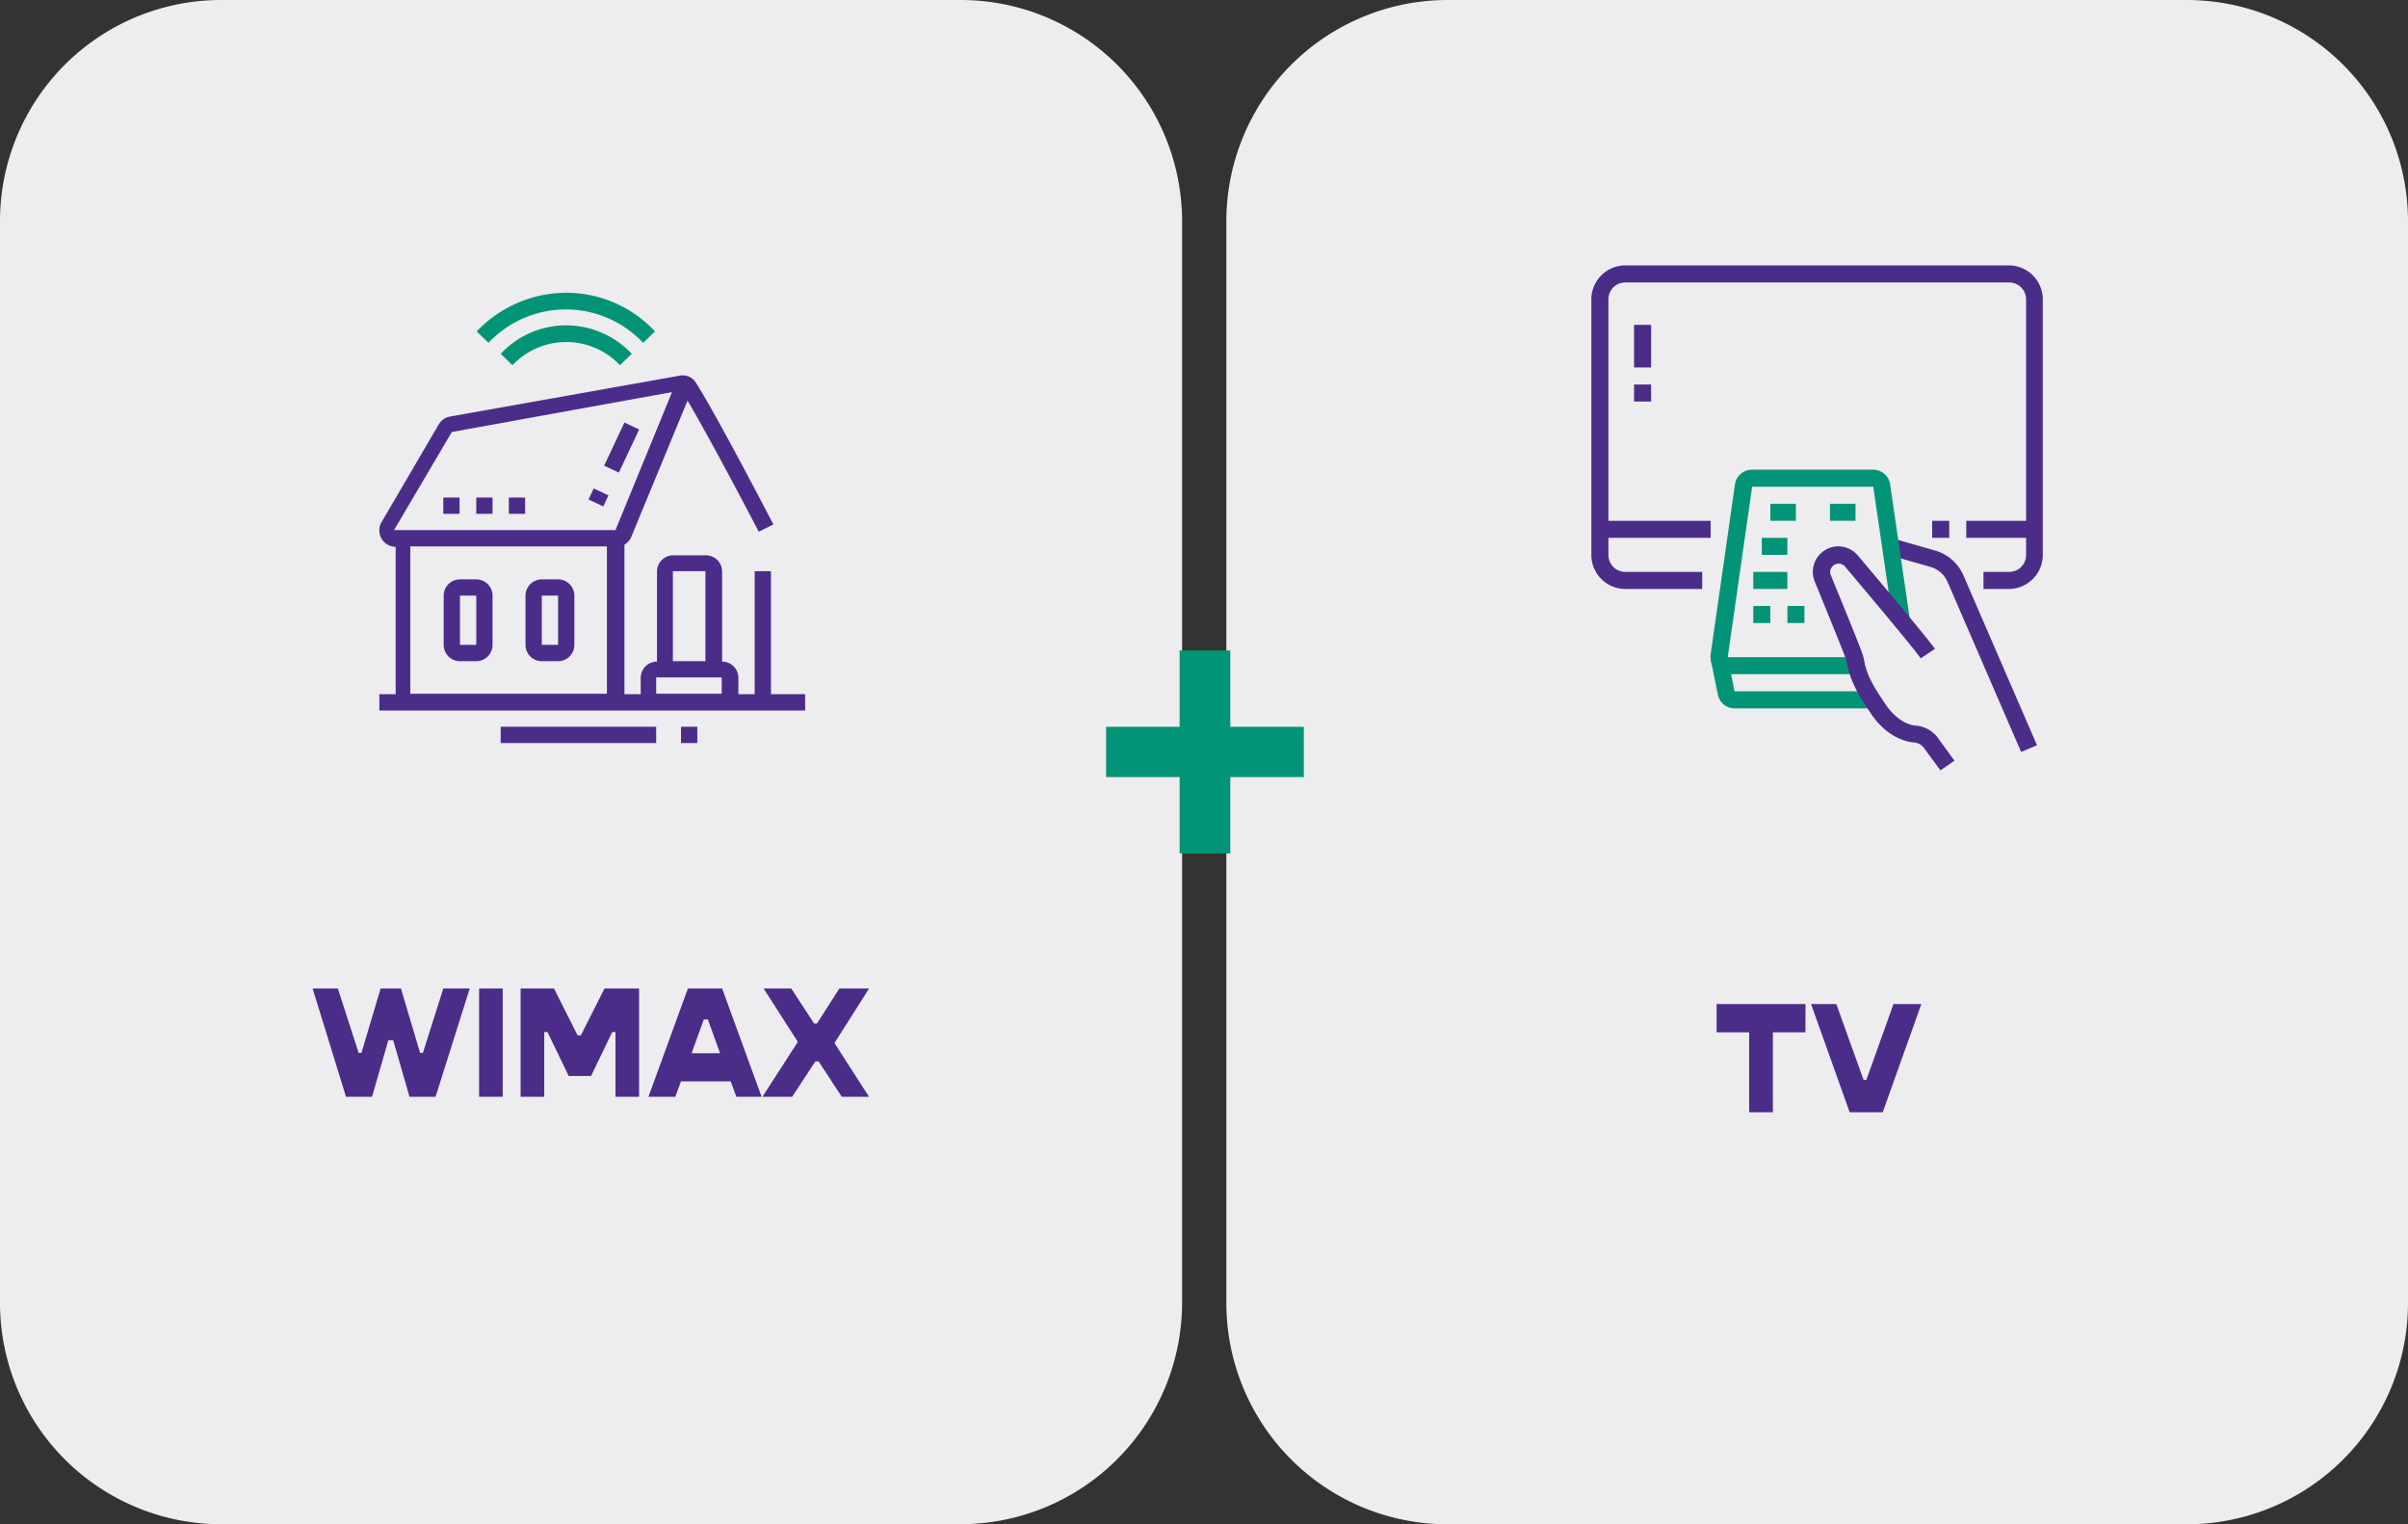 <svg xmlns="http://www.w3.org/2000/svg" viewBox="0 0 591.56 374.41"><rect x="0" y="0" width="591.56" height="374.41" fill="#333333" stroke="none"/><defs><style>.cls-1{fill:#edecee;}.cls-2{fill:#4c2c89;}.cls-3{fill:#039477;}</style></defs><g id="Capa_2" data-name="Capa 2"><g id="Capa_1-2" data-name="Capa 1"><g id="Capa_2-3-2" data-name="Capa 2-3-2"><g id="Capa_1-2-3-2" data-name="Capa 1-2-3-2"><path class="cls-1" d="M537.2,374.41H355.64a54.36,54.36,0,0,1-54.37-54.35h0V54.37A54.37,54.37,0,0,1,355.64,0H537.2a54.36,54.36,0,0,1,54.36,54.36h0V320.05a54.36,54.36,0,0,1-54.36,54.36"></path><path class="cls-2" d="M443.53,253.57h-8v19.64h-5.82V253.57h-8v-6.94h21.84Z"></path><path class="cls-2" d="M444.91,246.63h6.21l6.69,18.61h.69l6.66-18.61H472l-9.48,26.58h-8.12Z"></path><path class="cls-3" d="M460,174H426.12a4.19,4.19,0,0,1-4.1-3.37l-1.73-8.45,4.1-.84,1.73,8.46h33.8Z"></path><path class="cls-2" d="M496.52,184.7l-18-41.58a6.52,6.52,0,0,0-4.29-3.87L464,136.31l1.15-4,10.27,2.93a10.78,10.78,0,0,1,7,6.27l18,41.55Z"></path><path class="cls-3" d="M456,165.59h-31.6a4.18,4.18,0,0,1-4.18-4.16,5.42,5.42,0,0,1,0-.57l6-41.9a4.2,4.2,0,0,1,4.14-3.59h29.83a4.2,4.2,0,0,1,4.14,3.59l4.86,33.25-4.14.6-4.86-33.25H430.44l-6,41.87H456Z"></path><path class="cls-2" d="M476.7,189.22,472.84,184a3.35,3.35,0,0,0-2.57-1.62c-4-.34-7.93-3-10.65-7.11l-.41-.63c-2.37-3.57-4.6-7-5.46-11.68-.21-1.1-.48-1.89-8-20.27a6.36,6.36,0,0,1-.4-2.16,6.26,6.26,0,0,1,11-4.15c.72.85,16.92,20,19,23l-3.51,2.33c-1.56-2.35-14-17.1-18.62-22.59a2.05,2.05,0,0,0-1.52-.68,2.11,2.11,0,0,0-2.09,2.09,2,2,0,0,0,.13.68c7.88,19.26,7.92,19.46,8.2,21,.71,3.92,2.63,6.81,4.84,10.15l.42.63c1.55,2.36,4.34,5,7.51,5.25a7.48,7.48,0,0,1,5.67,3.44l3.76,5.16Z"></path><rect class="cls-3" x="449.56" y="123.74" width="6.28" height="4.18"></rect><rect class="cls-3" x="434.91" y="123.74" width="6.28" height="4.18"></rect><rect class="cls-3" x="432.81" y="132.11" width="6.28" height="4.18"></rect><rect class="cls-3" x="430.72" y="140.48" width="8.37" height="4.18"></rect><rect class="cls-3" x="439.1" y="148.85" width="4.18" height="4.18"></rect><rect class="cls-3" x="430.72" y="148.85" width="4.19" height="4.18"></rect><path class="cls-2" d="M493.53,144.67h-6.26v-4.19h6.31a4.17,4.17,0,0,0,4.16-4.18h0V73.52a4.15,4.15,0,0,0-4.15-4.14H399.27a4.14,4.14,0,0,0-4.14,4.14h0V136.3a4.16,4.16,0,0,0,4.14,4.18h18.9v4.19h-18.9a8.36,8.36,0,0,1-8.33-8.37V73.52a8.34,8.34,0,0,1,8.33-8.33h94.25a8.35,8.35,0,0,1,8.32,8.33V136.3a8.37,8.37,0,0,1-8.34,8.37"></path><rect class="cls-2" x="401.43" y="79.8" width="4.19" height="10.46"></rect><rect class="cls-2" x="401.43" y="94.45" width="4.19" height="4.18"></rect><rect class="cls-2" x="393.05" y="127.93" width="27.2" height="4.18"></rect><rect class="cls-2" x="474.67" y="127.93" width="4.19" height="4.18"></rect><rect class="cls-2" x="483.04" y="127.93" width="16.73" height="4.18"></rect></g></g><path class="cls-1" d="M235.9,374.4H54.4A54.38,54.38,0,0,1,0,320H0V54.41A54.33,54.33,0,0,1,54.4,0H236a54.39,54.39,0,0,1,54.4,54.4h0V320a54.47,54.47,0,0,1-54.5,54.39"></path><path class="cls-2" d="M76.8,242.81H83l5.1,15.8h.7l4.7-15.8h5l4.7,15.8h.7l5-15.8h6.5L107,269.4h-6.4l-4-13.89H95.4l-4,13.89H85Z"></path><path class="cls-2" d="M117.7,242.81h5.8V269.4h-5.8Z"></path><path class="cls-2" d="M127.9,242.81h8.2l5.8,11.5h.8l5.8-11.5H157V269.4h-5.8V253.51h-.8l-5.2,10.79h-5.5l-5.2-10.8h-.8v15.9h-5.8Z"></path><path class="cls-2" d="M179.5,265.61H167.3l-1.4,3.79h-6.6l9.7-26.6h8.4l9.7,26.6h-6.2Zm-2.6-6.9-3-8.3h-1l-3,8.3Z"></path><path class="cls-2" d="M205,256.21l8.5,13.2h-6.7l-5.7-8.7h-.8l-5.7,8.7h-7.3l8.7-13.5-8.4-13.1h6.8l5.6,8.6h.7l5.5-8.6h7.3Z"></path><path class="cls-2" d="M189.4,170.51v-30.2h-4v30.2h-4v-4a4,4,0,0,0-4-4h0V140.4a4,4,0,0,0-4-4h-8a4,4,0,0,0-4,4v22.11a4,4,0,0,0-4,4v4h-4v-36.7a5.36,5.36,0,0,0,1.5-1.5l14-33.9c5.9,9.9,17.4,32,17.5,32.2l3.6-1.8c-.6-1.1-13.8-26.6-19.1-34.9a3.78,3.78,0,0,0-3.3-1.7,2,2,0,0,0-.8.1l-56.2,10a4,4,0,0,0-2.8,1.9l-14.1,24.1a3.51,3.51,0,0,0-.5,2,4,4,0,0,0,4,4h0v36.2h-4v4H197.8v-4Zm-16.1-30.2v22.1h-8v-22.1ZM161.2,166.4h16.1v4H161.2ZM111,106.11l54.1-9.8-13.9,33.9H96.8Zm-10.1,28.1h48.2V170.4H100.8V134.21Z"></path><rect class="cls-2" x="123" y="178.51" width="38.2" height="4"></rect><rect class="cls-2" x="167.3" y="178.51" width="4" height="4"></rect><path class="cls-2" d="M117,142.31h-4a4,4,0,0,0-4,4v12.1a4,4,0,0,0,4,4h4a4,4,0,0,0,4-4v-12.1A4,4,0,0,0,117,142.31Zm-4,16.09V146.3h4v12.1Z"></path><path class="cls-2" d="M137.1,142.31h-4a4,4,0,0,0-4,4v12.1a4,4,0,0,0,4,4h4a4,4,0,0,0,4-4v-12.1A4,4,0,0,0,137.1,142.31Zm-4,16.09V146.3h4v12.1Z"></path><rect class="cls-2" x="108.9" y="122.21" width="4" height="4"></rect><rect class="cls-2" x="117" y="122.21" width="4" height="4"></rect><rect class="cls-2" x="125" y="122.21" width="4" height="4"></rect><rect class="cls-2" x="145.53" y="120.17" width="3" height="4" transform="translate(-26.2 203.02) rotate(-64.74)"></rect><rect class="cls-2" x="146.86" y="107.92" width="11.7" height="4" transform="translate(-11.78 201.28) rotate(-64.79)"></rect><path class="cls-3" d="M139.1,79.91a22,22,0,0,0-16.1,7l2.9,2.8a18.13,18.13,0,0,1,26.4,0l2.9-2.8A22.17,22.17,0,0,0,139.1,79.91Z"></path><path class="cls-3" d="M139.1,71.91a30.5,30.5,0,0,0-22,9.5l2.9,2.8a26.11,26.11,0,0,1,38,0l2.9-2.8A29.72,29.72,0,0,0,139.1,71.91Z"></path><path class="cls-3" d="M320.31,178.52v12.36H302.24v18.75H289.79V190.88H271.73V178.52h18.06V159.77h12.45v18.75Z"></path></g></g></svg>